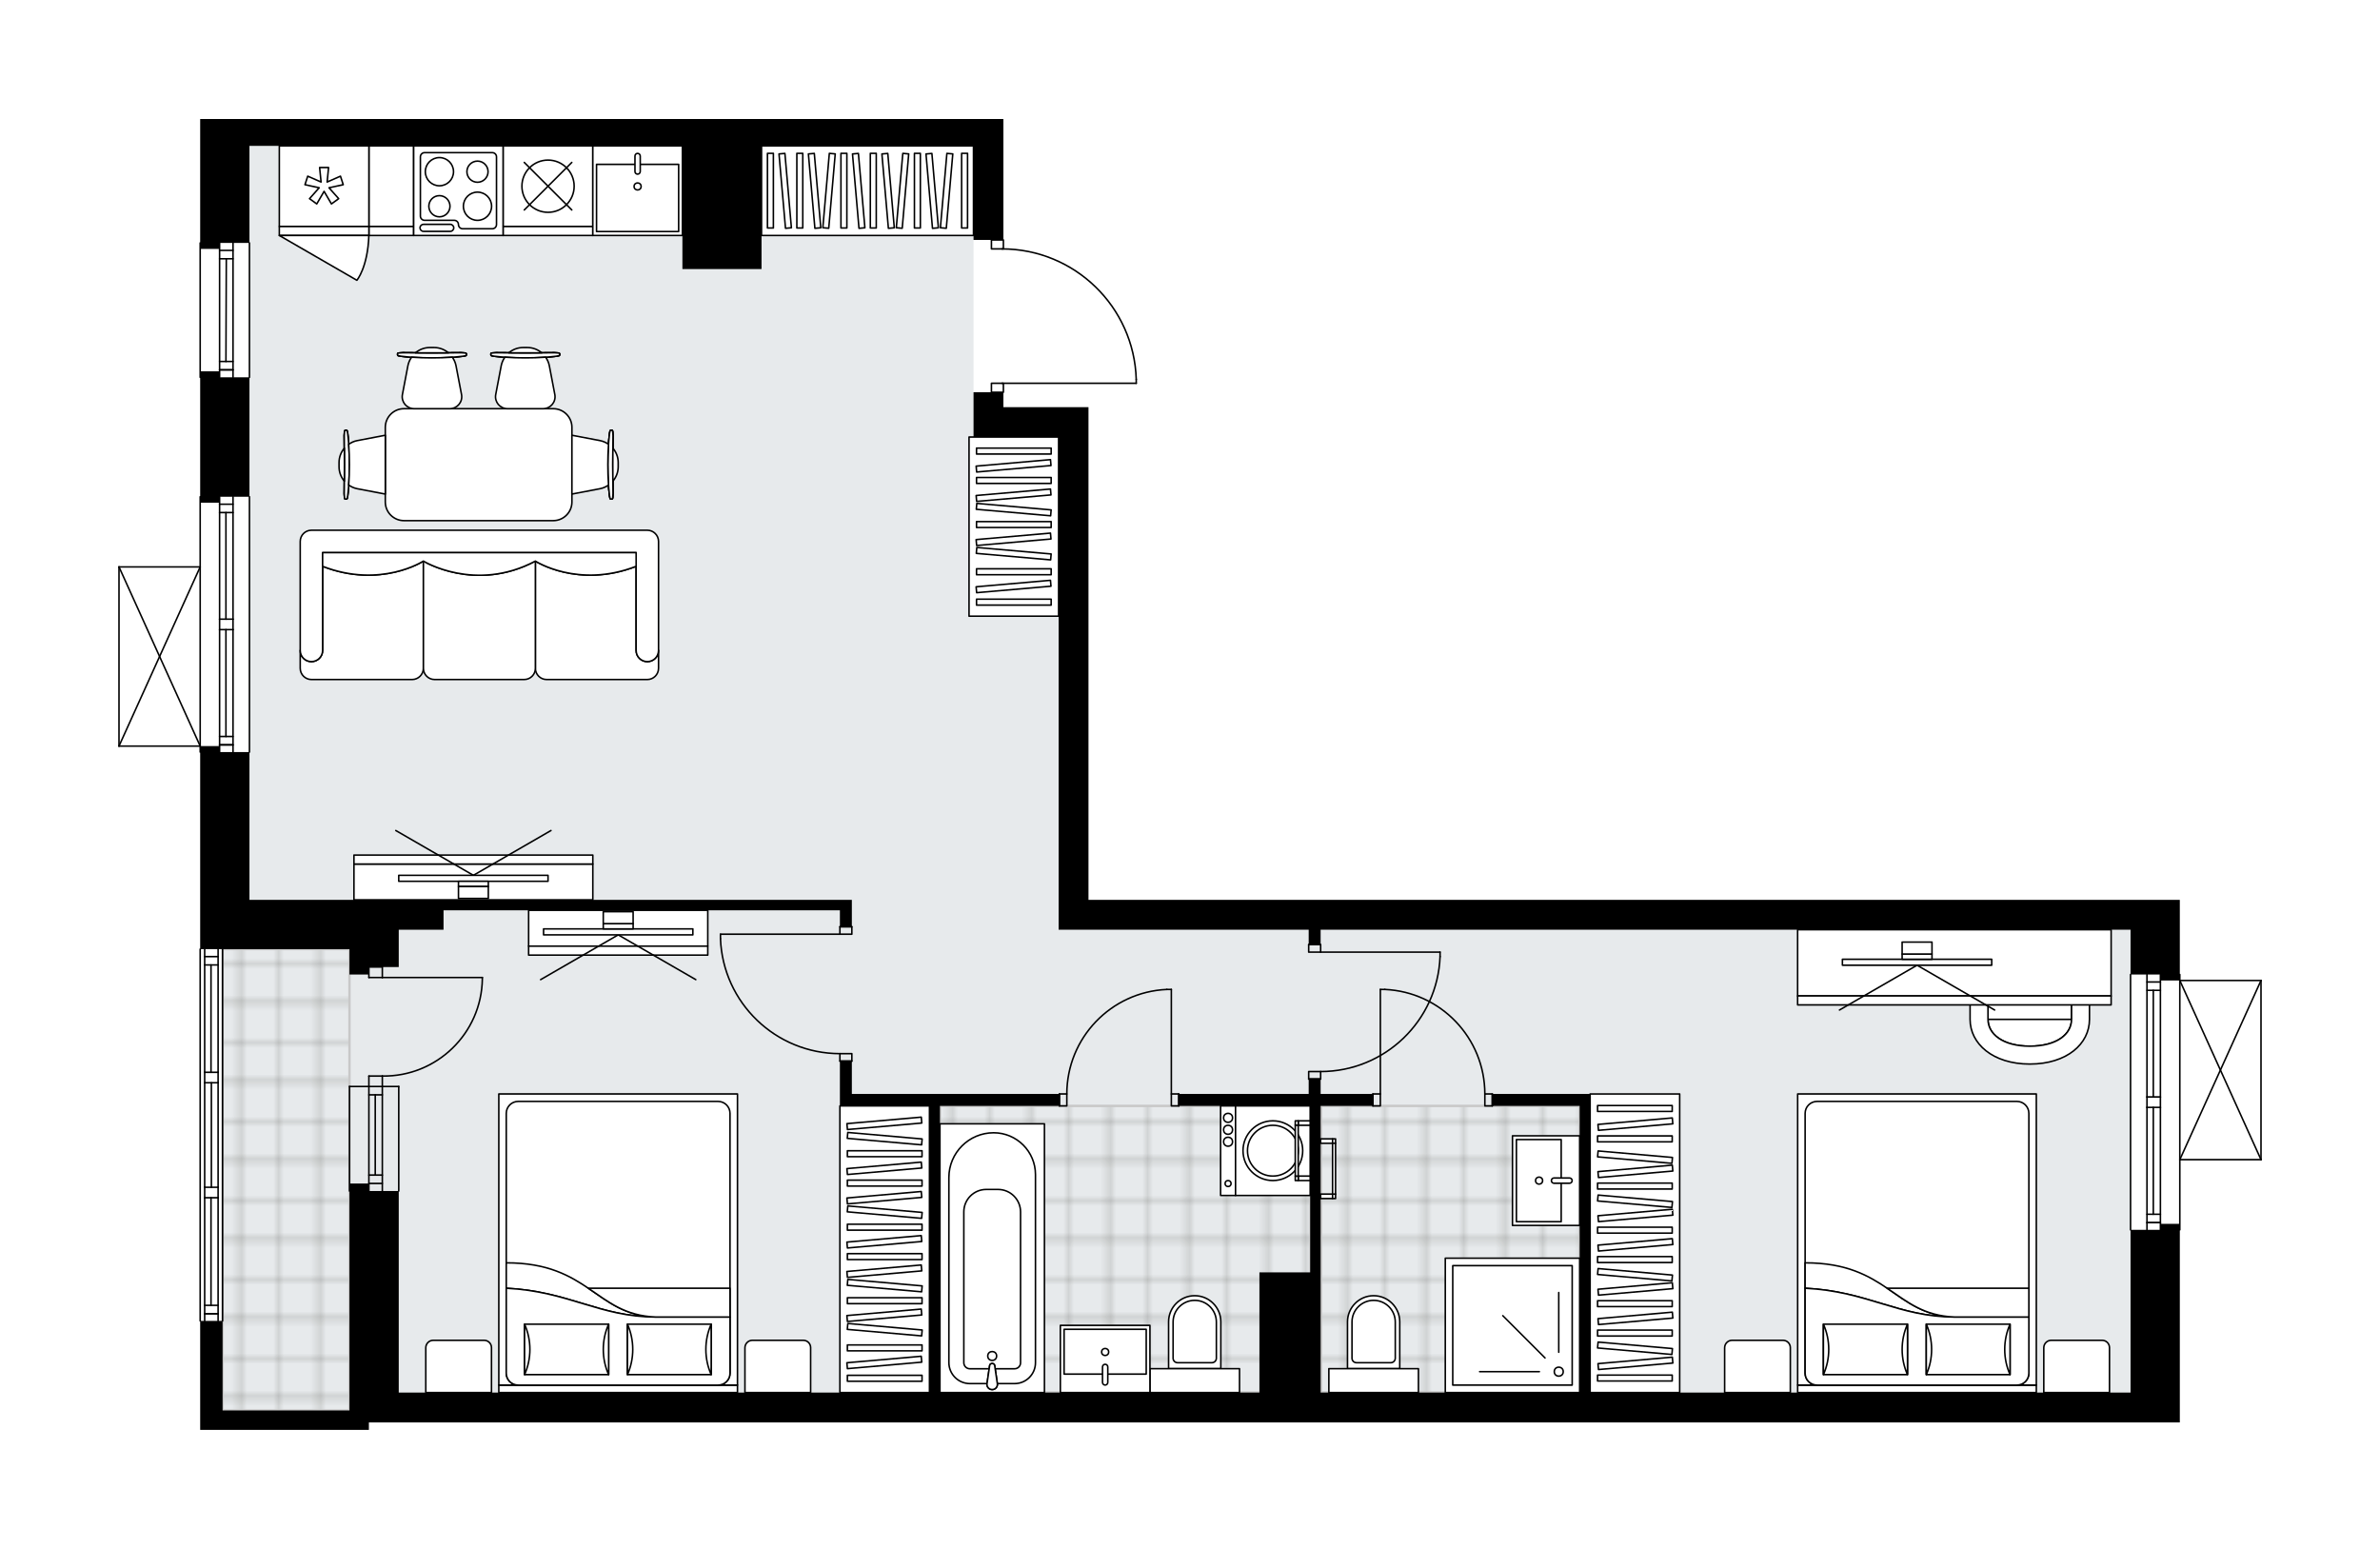 <svg xmlns="http://www.w3.org/2000/svg" xmlns:xlink="http://www.w3.org/1999/xlink" height="1301.51px" id="Layer_1" style="enable-background:new 0 0 2000 1301.51;" version="1.1" viewBox="0 0 2000 1301.51" width="2000px" x="0px" y="0px" xml:space="preserve">
<style type="text/css">
	.st0{fill:none;}
	.st1{opacity:0.25;fill:none;stroke:#12100B;stroke-width:0.4;stroke-miterlimit:10;}
	.st2{fill:#FFFFFF;}
	.st3{fill:#E7EAEC;}
	.st4{fill:url(#SVGID_1_);stroke:#C8C8C8;stroke-width:2;stroke-linecap:round;stroke-linejoin:round;stroke-miterlimit:10;}
	
		.st5{fill:url(#SVGID_00000140719511743088337730000002138878075629399712_);stroke:#C8C8C8;stroke-width:2;stroke-linecap:round;stroke-linejoin:round;stroke-miterlimit:10;}
	
		.st6{fill:url(#SVGID_00000035495546329155813130000008157040586767024792_);stroke:#C8C8C8;stroke-width:2;stroke-linecap:round;stroke-linejoin:round;stroke-miterlimit:10;}
	.st7{fill:none;stroke:#000000;stroke-width:1.3;stroke-linecap:round;stroke-linejoin:round;stroke-miterlimit:10;}
	.st8{fill:#FFFFFF;stroke:#000000;stroke-width:1.3;stroke-linecap:round;stroke-linejoin:round;stroke-miterlimit:10;}
	.st9{fill:none;stroke:#000000;stroke-width:1.3;stroke-linecap:round;stroke-linejoin:round;}
	.st10{fill:none;stroke:#000000;stroke-width:1.3;stroke-linecap:round;stroke-linejoin:round;stroke-dasharray:9.962,9.962;}
	.st11{fill:none;stroke:#000000;stroke-width:1.3;stroke-linecap:round;stroke-linejoin:round;stroke-dasharray:10.271,10.271;}
	.st12{fill:none;stroke:#000000;stroke-width:1.3;stroke-linecap:round;stroke-linejoin:round;stroke-dasharray:9.975,9.975;}
	.st13{fill:none;stroke:#000000;stroke-width:1.3;stroke-linecap:round;stroke-linejoin:round;stroke-dasharray:10.088,10.088;}
	.st14{fill:none;stroke:#000000;stroke-width:1.3;stroke-linecap:round;stroke-linejoin:round;stroke-dasharray:9.707,9.707;}
	.st15{font-family:'Arial-BoldMT','Arial'; font-weight:bold;}
	.st16{font-size:66.387px;}
	.st17{font-size:55.323px;}
	.st18{font-family: 'ArialMT','Arial';}
	.st19{font-size:40px;}
</style>
<pattern height="14.57" id="New_Pattern_Swatch_3" patternUnits="userSpaceOnUse" style="overflow:visible;" viewBox="7.49 -22.06 14.57 14.57" width="14.57" x="-2750.49" y="-3440.78">
	<g>
		<rect class="st0" height="14.57" width="14.57" x="7.49" y="-22.06" />
		<g>
			<rect class="st1" height="7.29" width="7.29" x="14.77" y="-7.49" />
		</g>
		<g>
			<rect class="st1" height="7.29" width="7.29" x="0.2" y="-7.49" />
		</g>
		<g>
			<rect class="st1" height="7.29" width="7.29" x="22.06" y="-14.77" />
		</g>
		<g>
			<rect class="st1" height="7.29" width="7.29" x="7.49" y="-14.77" />
			<rect class="st1" height="7.29" width="7.29" x="14.77" y="-22.06" />
		</g>
		<g>
			<rect class="st1" height="7.29" width="7.29" x="0.2" y="-22.06" />
		</g>
		<g>
			<rect class="st1" height="7.29" width="7.29" x="22.06" y="-29.35" />
		</g>
		<g>
			<rect class="st1" height="7.29" width="7.29" x="7.49" y="-29.35" />
		</g>
	</g>
</pattern>
<path class="st2" d="M1900.65,823.88v150.55  c0,0.04-0.01,0.07-0.02,0.1c-0.01,0.05-0.01,0.1-0.03,0.14c-0.02,0.04-0.04,0.07-0.07,0.11c-0.02,0.03-0.04,0.07-0.07,0.1  c-0.04,0.04-0.09,0.07-0.14,0.1c-0.02,0.01-0.04,0.03-0.06,0.04c0,0,0,0-0.01,0c-0.08,0.04-0.17,0.06-0.26,0.06h-67.57v58.31  c0,0.36-0.29,0.65-0.65,0.65v161.19h-16.31h-25.09H309.99v6.27h-16.31h-84.06h-22.58h-18.82v-90.93h0c-0.36,0-0.65-0.29-0.65-0.65  V797.54c0-0.36,0.29-0.65,0.65-0.65h0v-164.3h0c-0.36,0-0.65-0.29-0.65-0.65v-4.37H100c-0.09,0-0.18-0.02-0.26-0.06c0,0,0,0-0.01,0  c-0.02-0.01-0.04-0.03-0.06-0.04c-0.05-0.03-0.1-0.06-0.14-0.1c-0.03-0.03-0.04-0.06-0.07-0.1c-0.02-0.04-0.05-0.07-0.07-0.11  c-0.02-0.04-0.02-0.09-0.03-0.14c-0.01-0.03-0.02-0.06-0.02-0.1V476.37c0-0.04,0.01-0.07,0.02-0.1c0.01-0.05,0.01-0.1,0.03-0.14  c0.02-0.04,0.04-0.07,0.07-0.11c0.02-0.03,0.04-0.07,0.07-0.1c0.04-0.04,0.09-0.07,0.14-0.1c0.02-0.01,0.04-0.03,0.06-0.04  c0,0,0,0,0.01,0c0.04-0.02,0.08-0.02,0.11-0.03c0.05-0.01,0.09-0.03,0.14-0.03c0,0,0,0,0,0h67.57v-58.31c0-0.36,0.29-0.65,0.65-0.65  h0v-99.06h0c-0.36,0-0.65-0.29-0.65-0.65V204.13c0-0.36,0.29-0.65,0.65-0.65h0V100h16.31h25.09h471.69h161.86v22.58v78.39  c0.36,0,0.65,0.29,0.65,0.65v6.9c29,0.48,56.36,11.82,77.22,32.08c21.32,20.7,33.54,48.45,34.42,78.15c0,0,0,0.01,0,0.01  c0,0,0,0.01,0,0.01v3.29c0,0.36-0.29,0.65-0.65,0.65H843.83v6.88c0,0.36-0.29,0.65-0.65,0.65v11.89h71.51v25.09v388.92h301.1h449.13  h125.46h41.4v62.08c0.36,0,0.65,0.29,0.65,0.65v4.37H1900c0,0,0.01,0,0.01,0c0.04,0,0.07,0.01,0.11,0.02  c0.05,0.01,0.1,0.01,0.15,0.03c0,0,0,0,0.01,0c0.02,0.01,0.04,0.03,0.06,0.04c0.05,0.03,0.1,0.06,0.14,0.1  c0.03,0.03,0.04,0.06,0.07,0.1c0.02,0.04,0.05,0.07,0.07,0.11c0.02,0.04,0.02,0.09,0.03,0.14  C1900.64,823.82,1900.65,823.85,1900.65,823.88z" id="background" />
<g id="floor">
	<polygon class="st3" points="1790.38,781.23 889.6,781.23 889.6,367.22 818.09,367.22 818.09,122.58 209.62,122.58 209.62,797.54    187.04,797.54 187.04,1185.2 293.68,1185.2 293.68,1170.14 1790.38,1170.14  " />
	<pattern id="SVGID_1_" patternTransform="matrix(0 4.426 -4.426 0 -20073.604 19655.584)" xlink:href="#New_Pattern_Swatch_3">
	</pattern>
	<rect class="st4" height="387.66" width="106.64" x="187.04" y="797.54" />
	
		<pattern id="SVGID_00000058583084998756657540000017942510297147377329_" patternTransform="matrix(0 4.426 -4.426 0 -20073.604 19655.584)" xlink:href="#New_Pattern_Swatch_3">
	</pattern>
	
		<polygon points="   1053.32,1170.14 1101.35,1170.14 1101.35,929.27 789.86,929.27 789.86,1170.14 1053.32,1170.14  " style="fill:url(#SVGID_00000058583084998756657540000017942510297147377329_);stroke:#C8C8C8;stroke-width:2;stroke-linecap:round;stroke-linejoin:round;stroke-miterlimit:10;" />
	
		<pattern id="SVGID_00000092433396520311238490000005404436403275647145_" patternTransform="matrix(0 4.426 -4.426 0 -20073.604 19655.584)" xlink:href="#New_Pattern_Swatch_3">
	</pattern>
	
		<rect height="240.78" style="fill:url(#SVGID_00000092433396520311238490000005404436403275647145_);stroke:#C8C8C8;stroke-width:2;stroke-linecap:round;stroke-linejoin:round;stroke-miterlimit:10;" width="217.31" x="1110.13" y="929.27" />
	<g id="LINE_00000167394877104365576970000005219733921819465145_">
		<line class="st7" x1="321.28" x2="321.28" y1="912.96" y2="1000.78" />
	</g>
	<g id="LINE_00000112633135345358071960000008536607096662801339_">
		<line class="st7" x1="309.99" x2="309.99" y1="912.96" y2="1000.78" />
	</g>
	<g id="LINE_00000016783171845256837930000016728390057690263985_">
		<line class="st7" x1="315.33" x2="315.33" y1="919.98" y2="987.39" />
	</g>
	<g id="LINE_00000152971178638536602810000005090970102353762731_">
		<line class="st7" x1="321.28" x2="309.99" y1="994.42" y2="994.42" />
	</g>
	<g id="LINE_00000142877197355983177770000006455691590024071843_">
		<line class="st7" x1="321.28" x2="309.99" y1="919.98" y2="919.98" />
	</g>
	<g id="LINE_00000024695674321490964200000004577730330062872975_">
		<line class="st7" x1="335.08" x2="335.08" y1="912.96" y2="1000.78" />
	</g>
	<g id="LINE_00000041274482328824320260000011476611269558409662_">
		<line class="st7" x1="293.68" x2="293.68" y1="1000.78" y2="912.96" />
	</g>
	<g id="LINE_00000153692016965962401720000001425574501142158523_">
		<line class="st7" x1="321.29" x2="310" y1="987.39" y2="987.39" />
	</g>
	<g id="LINE_00000069399287121138336260000013995651824753065871_">
		<line class="st7" x1="335.08" x2="293.68" y1="912.96" y2="912.96" />
	</g>
	<g id="LINE_00000150085830346094449640000003461204398945945241_">
		<line class="st7" x1="1790.38" x2="1790.38" y1="1033.4" y2="818.87" />
	</g>
	<g id="LINE_00000060029266643350546640000014499377176351271055_">
		<line class="st7" x1="1815.47" x2="1815.47" y1="818.87" y2="921.74" />
	</g>
	<g id="LINE_00000002380210182781779430000004081461471448465808_">
		<line class="st7" x1="1815.47" x2="1815.47" y1="930.52" y2="1033.4" />
	</g>
	<g id="LINE_00000127741842390304685940000006977416522155772289_">
		<line class="st7" x1="1804.18" x2="1815.47" y1="1027.35" y2="1027.35" />
	</g>
	<g id="LINE_00000165212607169448677770000016975384507966972574_">
		<line class="st7" x1="1804.18" x2="1815.47" y1="825.14" y2="825.14" />
	</g>
	<g id="LINE_00000049901930652982918500000012607014857015630469_">
		<line class="st7" x1="1804.18" x2="1804.18" y1="818.87" y2="921.74" />
	</g>
	<g id="LINE_00000045596166449972732470000010484391543197588634_">
		<line class="st7" x1="1804.18" x2="1804.18" y1="930.52" y2="1033.4" />
	</g>
	<g id="LINE_00000054976678674183762880000014516576692760272261_">
		<line class="st7" x1="1809.51" x2="1809.51" y1="930.52" y2="1020.32" />
	</g>
	<g id="LINE_00000119809690557431266610000013019568032600733846_">
		<line class="st7" x1="1809.51" x2="1809.51" y1="832.16" y2="921.74" />
	</g>
	<g id="LINE_00000170266321489832482840000017416839325190947749_">
		<line class="st7" x1="1815.47" x2="1804.18" y1="832.16" y2="832.16" />
	</g>
	<g id="LINE_00000011007381260807512990000008422449925879042732_">
		<line class="st7" x1="1804.18" x2="1815.47" y1="1027.35" y2="1027.35" />
	</g>
	<g id="LINE_00000031183929791904291020000000580012964003591585_">
		<line class="st7" x1="1815.47" x2="1804.18" y1="1020.32" y2="1020.32" />
	</g>
	<g id="LINE_00000036218145696180145420000012029868221277297087_">
		<line class="st7" x1="1804.18" x2="1815.47" y1="921.74" y2="921.74" />
	</g>
	<g id="LINE_00000105396229981874590930000000649571551400551831_">
		<line class="st7" x1="1815.47" x2="1815.47" y1="921.74" y2="930.52" />
	</g>
	<g id="LINE_00000165957135508420617000000011370541281325741243_">
		<line class="st7" x1="1815.47" x2="1804.18" y1="930.52" y2="930.52" />
	</g>
	<g id="LINE_00000150814318088473737050000006475674403475133344_">
		<line class="st7" x1="1804.18" x2="1804.18" y1="930.52" y2="921.74" />
	</g>
	<g id="LINE_00000160155028785293893750000012499361988566399879_">
		<line class="st7" x1="1831.78" x2="1831.78" y1="818.87" y2="1033.4" />
	</g>
	<g id="LINE_00000070814669297303641550000016138073735289498765_">
		<line class="st7" x1="168.22" x2="168.22" y1="631.94" y2="417.41" />
	</g>
	<g id="LINE_00000002359534319300689420000010996457955894065028_">
		<line class="st7" x1="195.82" x2="195.82" y1="417.41" y2="520.28" />
	</g>
	<g id="LINE_00000158001928266077131570000007630299760403852420_">
		<line class="st7" x1="195.82" x2="195.82" y1="529.06" y2="631.94" />
	</g>
	<g id="LINE_00000183945752752810368980000009035304644036628354_">
		<line class="st7" x1="184.53" x2="195.82" y1="625.89" y2="625.89" />
	</g>
	<g id="LINE_00000177442552872194679570000005503208217035828361_">
		<line class="st7" x1="184.53" x2="195.82" y1="423.68" y2="423.68" />
	</g>
	<g id="LINE_00000036929608900483928730000010322973860991154578_">
		<line class="st7" x1="184.53" x2="184.53" y1="417.41" y2="520.28" />
	</g>
	<g id="LINE_00000072266851210045945080000015633352108981765307_">
		<line class="st7" x1="184.53" x2="184.53" y1="529.06" y2="631.94" />
	</g>
	<g id="LINE_00000018945584105832761730000012026217612409140657_">
		<line class="st7" x1="189.86" x2="189.86" y1="529.06" y2="618.86" />
	</g>
	<g id="LINE_00000142863419330541067640000012831414185310070408_">
		<line class="st7" x1="189.86" x2="189.86" y1="430.7" y2="520.28" />
	</g>
	<g id="LINE_00000127043296208522975770000001733434314954367398_">
		<line class="st7" x1="195.82" x2="184.53" y1="430.7" y2="430.7" />
	</g>
	<g id="LINE_00000054973853526263482310000005640768140482307756_">
		<line class="st7" x1="184.53" x2="195.82" y1="625.89" y2="625.89" />
	</g>
	<g id="LINE_00000047055212742077333100000016670497826688432025_">
		<line class="st7" x1="195.82" x2="184.53" y1="618.86" y2="618.86" />
	</g>
	<g id="LINE_00000008110786755983240510000007205046683228229554_">
		<line class="st7" x1="184.53" x2="195.82" y1="520.28" y2="520.28" />
	</g>
	<g id="LINE_00000017507742134495457410000000638053013869754292_">
		<line class="st7" x1="195.82" x2="195.82" y1="520.28" y2="529.06" />
	</g>
	<g id="LINE_00000034084465253374875090000006065764730567144832_">
		<line class="st7" x1="195.82" x2="184.53" y1="529.06" y2="529.06" />
	</g>
	<g id="LINE_00000054235946489311303960000002170924308329450940_">
		<line class="st7" x1="184.53" x2="184.53" y1="529.06" y2="520.28" />
	</g>
	<g id="LINE_00000088094124955462936870000003947216875552716932_">
		<line class="st7" x1="209.62" x2="209.62" y1="417.41" y2="631.94" />
	</g>
	<g id="LINE_00000164480870907202027640000013405735940497396385_">
		<line class="st7" x1="168.22" x2="168.22" y1="317.04" y2="204.13" />
	</g>
	<g id="LINE_00000017484191515434053020000006737068324641626790_">
		<line class="st7" x1="195.82" x2="195.82" y1="204.13" y2="317.04" />
	</g>
	<g id="LINE_00000085973672003804502270000001896029415280185993_">
		<line class="st7" x1="184.53" x2="195.82" y1="310.77" y2="310.77" />
	</g>
	<g id="LINE_00000104681617578835892120000003341382200762514873_">
		<line class="st7" x1="184.53" x2="195.82" y1="210.4" y2="210.4" />
	</g>
	<g id="LINE_00000116231161797712825960000002139735021934080959_">
		<line class="st7" x1="184.53" x2="184.53" y1="204.13" y2="317.04" />
	</g>
	<g id="LINE_00000174562151442501328080000009614153530083818653_">
		<line class="st7" x1="190.18" x2="189.86" y1="217.43" y2="303.74" />
	</g>
	<g id="LINE_00000036955517668274682070000005132665919031769761_">
		<line class="st7" x1="195.82" x2="184.53" y1="217.43" y2="217.43" />
	</g>
	<g id="LINE_00000167392940504265733410000013825884030249561511_">
		<line class="st7" x1="184.53" x2="195.82" y1="310.77" y2="310.77" />
	</g>
	<g id="LINE_00000074429951805950599550000002989396186794889370_">
		<line class="st7" x1="195.82" x2="184.53" y1="303.74" y2="303.74" />
	</g>
	<g id="LINE_00000148655267587998145910000018145382267775411882_">
		<line class="st7" x1="209.62" x2="209.62" y1="204.13" y2="317.04" />
	</g>
	<g id="LINE_00000086672095998925857510000009636171392560479645_">
		<line class="st7" x1="168.22" x2="168.22" y1="1109.93" y2="797.54" />
	</g>
	<g id="LINE_00000127045250609998380920000013703368211152875917_">
		<line class="st7" x1="171.99" x2="183.28" y1="1103.88" y2="1103.88" />
	</g>
	<g id="LINE_00000060001372146214629760000003514121659040864640_">
		<line class="st7" x1="171.99" x2="183.28" y1="803.81" y2="803.81" />
	</g>
	<g id="LINE_00000160190931393581564750000004053287169528622469_">
		<line class="st7" x1="177.32" x2="177.32" y1="1006.42" y2="1096.85" />
	</g>
	<g id="LINE_00000181053388894605961690000008449083683984286349_">
		<line class="st7" x1="177.32" x2="177.32" y1="810.84" y2="901.04" />
	</g>
	<g id="LINE_00000163050118750738848920000014702679524926950020_">
		<line class="st7" x1="183.28" x2="171.99" y1="810.84" y2="810.84" />
	</g>
	<g id="LINE_00000086685115826897451330000015523701057348099262_">
		<line class="st7" x1="171.99" x2="183.28" y1="1103.88" y2="1103.88" />
	</g>
	<g id="LINE_00000103233744734183057390000010676899818555091856_">
		<line class="st7" x1="183.28" x2="171.99" y1="1096.85" y2="1096.85" />
	</g>
	<g id="LINE_00000016758169155873046390000014180843046690806461_">
		<line class="st7" x1="171.99" x2="183.28" y1="997.64" y2="997.64" />
	</g>
	<g id="LINE_00000049930967792493528900000006731841668752244133_">
		<line class="st7" x1="183.28" x2="183.28" y1="997.64" y2="1006.42" />
	</g>
	<g id="LINE_00000151504990921579630530000008807169713763485881_">
		<line class="st7" x1="183.28" x2="171.99" y1="1006.42" y2="1006.42" />
	</g>
	<g id="LINE_00000166647508107626268520000016715007615432402589_">
		<line class="st7" x1="171.99" x2="171.99" y1="1006.42" y2="997.64" />
	</g>
	<g id="LINE_00000080193716460585359370000009583864199922717057_">
		<line class="st7" x1="187.04" x2="187.04" y1="797.54" y2="1109.93" />
	</g>
	<g id="LINE_00000152232554087003703080000009522373038469344915_">
		<line class="st7" x1="171.99" x2="183.28" y1="901.04" y2="901.04" />
	</g>
	<g id="LINE_00000160165886311707127870000007339922921670863250_">
		<line class="st7" x1="183.28" x2="183.28" y1="901.04" y2="909.82" />
	</g>
	<g id="LINE_00000132810546805496689540000014157816537893879450_">
		<line class="st7" x1="183.28" x2="171.99" y1="909.82" y2="909.82" />
	</g>
	<g id="LINE_00000134958730813650029120000007996685186015504777_">
		<line class="st7" x1="171.99" x2="171.99" y1="909.82" y2="901.04" />
	</g>
	<g id="LINE_00000116953699779168407490000011992796945485370030_">
		<line class="st7" x1="177.63" x2="177.63" y1="909.82" y2="997.64" />
	</g>
	<g id="LWPOLYLINE_00000093872498151986096880000018367682489001946498_">
		<line class="st7" x1="171.99" x2="171.99" y1="901.04" y2="797.54" />
	</g>
	<g id="LWPOLYLINE_00000097475713882823717320000014942702289750824377_">
		<line class="st7" x1="171.99" x2="171.99" y1="909.82" y2="997.64" />
	</g>
	<g id="LWPOLYLINE_00000176028682238676554450000017210556407984260259_">
		<line class="st7" x1="171.99" x2="171.99" y1="1006.42" y2="1109.93" />
	</g>
	<g id="LWPOLYLINE_00000005256223852103057700000015925837725923251378_">
		<line class="st7" x1="183.28" x2="183.28" y1="901.04" y2="797.54" />
	</g>
	<g id="LWPOLYLINE_00000183928028300474000140000004864215554678828464_">
		<line class="st7" x1="183.28" x2="183.28" y1="909.82" y2="997.64" />
	</g>
	<g id="LWPOLYLINE_00000006695320401041493560000000964389454773697721_">
		<line class="st7" x1="183.28" x2="183.28" y1="1006.42" y2="1109.93" />
	</g>
	<g id="LWPOLYLINE_00000159468268660639370950000008642084192474238087_">
		<rect class="st7" height="7.53" width="10.04" x="833.14" y="201.62" />
	</g>
	<g id="LWPOLYLINE_00000134241241890990488590000011650318012390886792_">
		<rect class="st7" height="7.53" width="10.04" x="833.14" y="322.06" />
	</g>
	<g id="LWPOLYLINE_00000180345341600172832530000013837652964118170243_">
		<path class="st7" d="M954.82,318.77c-1.81-61.06-51.83-109.62-112.91-109.62" />
	</g>
	<g id="LINE_00000029015448489000551900000001705486879126575495_">
		<line class="st7" x1="841.91" x2="954.82" y1="322.06" y2="322.06" />
	</g>
	<g id="LINE_00000146485195789616528590000011406207248740727961_">
		<line class="st7" x1="954.82" x2="954.82" y1="322.06" y2="318.77" />
	</g>
	<g id="LWPOLYLINE_00000174577972378846356180000001533003463057732259_">
		<rect class="st7" height="6.27" width="10.04" x="705.8" y="778.72" />
	</g>
	<g id="LWPOLYLINE_00000030467276455129651670000003651274503608620442_">
		<rect class="st7" height="6.27" width="10.04" x="705.8" y="885.36" />
	</g>
	<g id="LINE_00000162335946167611067250000015049157858349732753_">
		<line class="st7" x1="705.8" x2="715.84" y1="778.72" y2="778.72" />
	</g>
	<g id="LINE_00000093872766200102830730000018312009303323356806_">
		<line class="st7" x1="705.8" x2="715.84" y1="891.63" y2="891.63" />
	</g>
	<g id="LINE_00000059290803138118813710000012615941519540315274_">
		<line class="st7" x1="705.8" x2="605.44" y1="784.99" y2="784.99" />
	</g>
	<g id="LINE_00000032632373380961528090000009622085077916056758_">
		<line class="st7" x1="605.44" x2="605.44" y1="788.76" y2="784.99" />
	</g>
	<g id="ARC_00000182510565241129650150000016773127008665019825_">
		<path class="st7" d="M705.8,885.36c-53.97-0.03-98.28-42.68-100.37-96.6" />
	</g>
	<g id="LWPOLYLINE_00000120531253490301470130000010316582001686254494_">
		<rect class="st7" height="6.27" width="10.04" x="1099.74" y="793.77" />
	</g>
	<g id="LWPOLYLINE_00000026126337982742797480000006033423069218947007_">
		<rect class="st7" height="6.27" width="10.04" x="1099.74" y="900.41" />
	</g>
	<g id="LINE_00000054240691130690637270000001060472627655809165_">
		<line class="st7" x1="1109.77" x2="1099.74" y1="793.77" y2="793.77" />
	</g>
	<g id="LINE_00000132793787549479700660000017428720863190798491_">
		<line class="st7" x1="1109.77" x2="1099.74" y1="906.69" y2="906.69" />
	</g>
	<g id="LINE_00000031905763271370875990000016087711445517336242_">
		<line class="st7" x1="1109.77" x2="1210.14" y1="800.05" y2="800.05" />
	</g>
	<g id="LINE_00000040555209793573364940000015197531784500913557_">
		<line class="st7" x1="1210.14" x2="1210.14" y1="803.81" y2="800.05" />
	</g>
	<g id="ARC_00000123442705870699753530000009297579517910445748_">
		<path class="st7" d="M1210.14,803.81c-2.09,53.93-46.4,96.57-100.37,96.6" />
	</g>
	<g id="LWPOLYLINE_00000100379325098398244990000007938316948362432913_">
		<rect class="st7" height="10.04" width="6.27" x="984.32" y="919.23" />
	</g>
	<g id="LWPOLYLINE_00000103963784590438627580000018346619349553576124_">
		<rect class="st7" height="10.04" width="6.27" x="890.23" y="919.23" />
	</g>
	<g id="LINE_00000023250165440705991220000006449109238034854586_">
		<line class="st7" x1="990.59" x2="990.59" y1="919.23" y2="929.27" />
	</g>
	<g id="LINE_00000159463679278684717940000005355506490242910398_">
		<line class="st7" x1="890.23" x2="890.23" y1="919.23" y2="929.27" />
	</g>
	<g id="LINE_00000178189238389665045380000008159775193776332726_">
		<line class="st7" x1="984.32" x2="984.32" y1="919.23" y2="831.41" />
	</g>
	<g id="ARC_00000086666665705721722640000003106753001095899559_">
		<path class="st7" d="M896.5,919.23c0.03-47.04,37.06-85.73,84.06-87.82" />
	</g>
	<g id="LINE_00000134235701843328172840000005333894022329495487_">
		<line class="st7" x1="984.32" x2="980.55" y1="831.41" y2="831.41" />
	</g>
	<g id="LWPOLYLINE_00000034789489241682383900000012333494310283270303_">
		<rect class="st7" height="10.04" width="6.27" x="1153.68" y="919.23" />
	</g>
	<g id="LWPOLYLINE_00000000943723876350682030000014375994768871205054_">
		<rect class="st7" height="10.04" width="6.27" x="1247.78" y="919.23" />
	</g>
	<g id="LINE_00000040561144514299023820000008331800764887347863_">
		<line class="st7" x1="1153.68" x2="1153.68" y1="919.23" y2="929.27" />
	</g>
	<g id="LINE_00000083804961591937393060000008331910590138871953_">
		<line class="st7" x1="1254.05" x2="1254.05" y1="919.23" y2="929.27" />
	</g>
	<g id="LINE_00000078046882875549130540000010747399221303737244_">
		<line class="st7" x1="1159.96" x2="1159.96" y1="919.23" y2="831.41" />
	</g>
	<g id="ARC_00000166656893874144667310000002188189848928253598_">
		<path class="st7" d="M1163.72,831.41c46.99,2.09,84.02,40.78,84.06,87.82" />
	</g>
	<g id="LINE_00000106136581291412927130000006601869407567108518_">
		<line class="st7" x1="1159.96" x2="1163.72" y1="831.41" y2="831.41" />
	</g>
	<g id="ARC_00000152247169446344850220000004598302587741266328_">
		<path class="st7" d="M321.28,904.18c45.73,0.68,83.36-35.84,84.05-81.57c0.01-0.41,0.01-0.82,0.01-1.23" />
	</g>
	<g id="LINE_00000010284960635931699410000016541441139598867129_">
		<line class="st7" x1="321.28" x2="405.34" y1="821.38" y2="821.38" />
	</g>
	<g id="LINE_00000169517698193973438250000015844962857581239993_">
		<line class="st7" x1="321.28" x2="321.28" y1="912.96" y2="904.18" />
	</g>
	<g id="LINE_00000062880465025257509240000013627797345176158896_">
		<line class="st7" x1="321.28" x2="309.99" y1="904.18" y2="904.18" />
	</g>
	<g id="LINE_00000147910655406754216510000008360081705133157799_">
		<line class="st7" x1="309.99" x2="309.99" y1="904.18" y2="912.96" />
	</g>
	<g id="LINE_00000001640874680266279160000016693628009901718718_">
		<line class="st7" x1="309.99" x2="309.99" y1="812.59" y2="821.38" />
	</g>
	<g id="LINE_00000007411082418483047310000003173112490749867938_">
		<line class="st7" x1="309.99" x2="321.28" y1="821.38" y2="821.38" />
	</g>
	<g id="LINE_00000000922374918615886190000007517599130774286773_">
		<line class="st7" x1="321.28" x2="321.28" y1="821.38" y2="812.59" />
	</g>
	<g id="LINE_00000163042392219061044250000001875387735200422275_">
		<line class="st7" x1="309.99" x2="321.28" y1="812.59" y2="812.59" />
	</g>
	<g id="LINE_00000105419245822839808710000000884690815660893093_">
		<line class="st7" x1="1900" x2="1900" y1="823.88" y2="974.43" />
	</g>
	<g id="LINE_00000169536479839566373800000004401332293570273666_">
		<line class="st7" x1="1900" x2="1831.78" y1="974.43" y2="974.43" />
	</g>
	<g id="LINE_00000114068868612051506600000013379620171600701855_">
		<line class="st7" x1="1831.78" x2="1900" y1="823.88" y2="823.88" />
	</g>
	<g id="LWPOLYLINE_00000049905585866549656170000006890068840258600842_">
		<line class="st7" x1="1831.78" x2="1900" y1="974.43" y2="823.88" />
	</g>
	<g id="LWPOLYLINE_00000111189967484374160570000011113360695334689701_">
		<line class="st7" x1="1831.78" x2="1900" y1="823.88" y2="974.43" />
	</g>
	<g id="LINE_00000103261824426851636950000009719747869859987861_">
		<line class="st7" x1="100" x2="100" y1="626.92" y2="476.37" />
	</g>
	<g id="LINE_00000129205544767700309640000010166346698501240210_">
		<line class="st7" x1="100" x2="168.22" y1="476.37" y2="476.37" />
	</g>
	<g id="LINE_00000033345635077269342120000003122881758541587630_">
		<line class="st7" x1="168.22" x2="100" y1="626.92" y2="626.92" />
	</g>
	<g id="LWPOLYLINE_00000074400030775776146420000016995067203549665955_">
		<line class="st7" x1="168.22" x2="100" y1="476.37" y2="626.92" />
	</g>
	<g id="LWPOLYLINE_00000014618995428069963730000018094022632385037469_">
		<line class="st7" x1="168.22" x2="100" y1="626.92" y2="476.37" />
	</g>
	<polygon points="1815.47,1033.4 1790.38,1033.4 1790.38,1170.14 1336.22,1170.14 1336.22,929.27 1336.22,919.23 1254.05,919.23    1254.05,929.27 1327.44,929.27 1327.44,1170.14 1109.77,1170.14 1109.77,1069.15 1109.77,929.27 1153.68,929.27 1153.68,919.23    1109.77,919.23 1109.77,906.69 1099.74,906.69 1099.74,919.23 990.59,919.23 990.59,929.27 1100.99,929.27 1100.99,1069.15    1058.34,1069.15 1058.34,1170.14 789.86,1170.14 789.86,929.27 890.23,929.27 890.23,919.23 715.84,919.23 715.84,891.63    705.8,891.63 705.8,919.23 705.8,929.27 781.08,929.27 781.08,1170.14 335.08,1170.14 335.08,1000.78 309.99,1000.78 309.99,994.5    293.68,994.5 293.68,1000.78 293.68,1170.14 293.68,1185.2 209.62,1185.2 187.04,1185.2 187.04,1109.93 168.22,1109.93    168.22,1201.51 187.04,1201.51 209.62,1201.51 293.68,1201.51 309.99,1201.51 309.99,1195.24 1790.38,1195.24 1815.47,1195.24    1831.78,1195.24 1831.78,1028.38 1815.47,1028.38  " />
	<polygon points="1664.92,756.14 1215.78,756.14 914.69,756.14 914.69,367.22 914.69,342.13 843.18,342.13 843.18,329.59    818.09,329.59 818.09,342.13 818.09,367.22 889.6,367.22 889.6,781.23 914.69,781.23 1099.74,781.23 1099.74,793.77    1109.77,793.77 1109.77,781.23 1215.78,781.23 1664.92,781.23 1790.38,781.23 1790.38,818.87 1815.47,818.87 1815.47,823.88    1831.78,823.88 1831.78,818.87 1831.78,756.14 1790.38,756.14  " />
	<polygon points="293.68,797.54 293.68,812.59 293.68,818.87 309.99,818.87 309.99,812.59 335.08,812.59 335.08,797.54    335.08,781.23 372.72,781.23 372.72,764.92 705.8,764.92 705.8,778.72 715.84,778.72 715.84,764.92 715.84,756.14 372.72,756.14    335.08,756.14 209.62,756.14 209.62,631.94 184.53,631.94 184.53,626.92 168.22,626.92 168.22,631.94 168.22,797.54 209.62,797.54     " />
	<polygon points="184.53,417.41 209.62,417.41 209.62,317.04 184.53,317.04 184.53,312.02 168.22,312.02 168.22,422.42    184.53,422.42  " />
	<polygon points="184.53,204.13 209.62,204.13 209.62,122.58 573.45,122.58 573.45,226.08 582.23,226.08 639.94,226.08    639.94,122.58 681.32,122.58 818.09,122.58 818.09,201.62 843.18,201.62 843.18,122.58 843.18,100 681.32,100 209.62,100    184.53,100 168.22,100 168.22,209.15 184.53,209.15  " />
</g>
<g id="mebel">
	<g>
		<path class="st8" d="M1766.51,1126.23h-42.77c-3.46,0-6.27,2.81-6.27,6.27v37.64h55.2v-37.76    C1772.67,1128.99,1769.91,1126.23,1766.51,1126.23z" />
		<path class="st8" d="M1498.32,1126.23h-42.77c-3.46,0-6.27,2.81-6.27,6.27v37.64h55.2v-37.76    C1504.48,1128.99,1501.72,1126.23,1498.32,1126.23z" />
		<g>
			
				<rect class="st8" height="6.27" transform="matrix(-1 -8.959868e-11 8.959868e-11 -1 3221.832 2334.016)" width="200.56" x="1510.64" y="1163.87" />
			
				<rect class="st8" height="244.64" transform="matrix(-1 -8.959868e-11 8.959868e-11 -1 3221.832 2083.102)" width="200.56" x="1510.64" y="919.23" />
			<path class="st8" d="M1694.89,1163.87h-167.94c-5.54,0-10.04-4.49-10.04-10.04V935.54c0-5.54,4.49-10.04,10.04-10.04h167.94     c5.54,0,10.04,4.49,10.04,10.04v218.29C1704.92,1159.38,1700.43,1163.87,1694.89,1163.87z" />
			<path class="st8" d="M1516.91,1082.48c52.46,2.57,78.45,24.18,125.69,24.2c-50.54-1.71-55.94-45.63-125.69-45.53L1516.91,1082.48     z" />
			<g>
				<path class="st8" d="M1516.91,1082.48c52.46,2.57,78.45,24.18,125.69,24.2l62.33,0v47.16c0,5.54-4.49,10.04-10.04,10.04h-167.94      c-5.54,0-10.04-4.49-10.04-10.04L1516.91,1082.48L1516.91,1082.48z" />
			</g>
			
				<rect class="st8" height="42.36" transform="matrix(-1 -8.962976e-11 8.962976e-11 -1 3307.85 2267.776)" width="70.38" x="1618.73" y="1112.71" />
			<path class="st8" d="M1618.73,1112.71c5.96,13.31,5.96,29.06,0,42.36V1112.71z" />
			<path class="st8" d="M1689.12,1155.07c-5.96-13.31-5.96-29.06,0-42.36L1689.12,1155.07z" />
			
				<rect class="st8" height="42.36" transform="matrix(-1 -9.016134e-11 9.016134e-11 -1 3135.201 2267.776)" width="70.65" x="1532.27" y="1112.71" />
			<path class="st8" d="M1532.27,1112.71c5.98,13.31,5.98,29.06,0,42.36V1112.71z" />
			<path class="st8" d="M1602.93,1155.07c-5.98-13.31-5.98-29.06,0-42.36V1155.07z" />
			<g>
				<path class="st8" d="M1642.6,1106.68h62.33v-24.2h-119.09C1602.71,1093.89,1616.75,1105.8,1642.6,1106.68z" />
			</g>
		</g>
	</g>
	<g>
		<path class="st8" d="M675.04,1126.23h-42.77c-3.46,0-6.27,2.81-6.27,6.27v37.64h55.2v-37.76    C681.2,1128.99,678.44,1126.23,675.04,1126.23z" />
		<path class="st8" d="M406.85,1126.23h-42.77c-3.46,0-6.27,2.81-6.27,6.27v37.64h55.2v-37.76    C413.01,1128.99,410.25,1126.23,406.85,1126.23z" />
		<g>
			
				<rect class="st8" height="6.27" transform="matrix(-1 -8.959868e-11 8.959868e-11 -1 1038.889 2334.016)" width="200.56" x="419.16" y="1163.87" />
			
				<rect class="st8" height="244.64" transform="matrix(-1 -8.959868e-11 8.959868e-11 -1 1038.889 2083.102)" width="200.56" x="419.16" y="919.23" />
			<path class="st8" d="M603.41,1163.87H435.47c-5.54,0-10.04-4.49-10.04-10.04V935.54c0-5.54,4.49-10.04,10.04-10.04h167.94     c5.54,0,10.04,4.49,10.04,10.04v218.29C613.45,1159.38,608.96,1163.87,603.41,1163.87z" />
			<path class="st8" d="M425.44,1082.48c52.46,2.57,78.45,24.18,125.69,24.2c-50.54-1.71-55.94-45.63-125.69-45.53L425.44,1082.48z" />
			<g>
				<path class="st8" d="M425.44,1082.48c52.46,2.57,78.45,24.18,125.69,24.2l62.33,0v47.16c0,5.54-4.49,10.04-10.04,10.04H435.47      c-5.54,0-10.04-4.49-10.04-10.04L425.44,1082.48L425.44,1082.48z" />
			</g>
			
				<rect class="st8" height="42.36" transform="matrix(-1 -8.962976e-11 8.962976e-11 -1 1124.906 2267.776)" width="70.38" x="527.26" y="1112.71" />
			<path class="st8" d="M527.26,1112.71c5.96,13.31,5.96,29.06,0,42.36V1112.71z" />
			<path class="st8" d="M597.64,1155.07c-5.96-13.31-5.96-29.06,0-42.36V1155.07z" />
			
				<rect class="st8" height="42.36" transform="matrix(-1 -9.016134e-11 9.016134e-11 -1 952.258 2267.776)" width="70.65" x="440.8" y="1112.71" />
			<path class="st8" d="M440.8,1112.71c5.98,13.31,5.98,29.06,0,42.36V1112.71z" />
			<path class="st8" d="M511.46,1155.07c-5.98-13.31-5.98-29.06,0-42.36L511.46,1155.07z" />
			<g>
				<path class="st8" d="M551.12,1106.68h62.33v-24.2H494.36C511.23,1093.89,525.28,1105.8,551.12,1106.68z" />
			</g>
		</g>
	</g>
	<g>
		
			<rect class="st8" height="178.11" transform="matrix(1.441439e-10 -1 1 1.441439e-10 568.774 889.212)" width="75.27" x="691.36" y="71.17" />
		<g>
			
				<rect class="st8" height="4.98" transform="matrix(1.358265e-10 -1 1 1.358265e-10 487.19 807.629)" width="62.73" x="616.05" y="157.73" />
			
				<rect class="st8" height="4.98" transform="matrix(1.345502e-10 -1 1 1.345502e-10 511.891 832.33)" width="62.73" x="640.75" y="157.73" />
			
				<rect class="st8" height="4.98" transform="matrix(1.348406e-10 -1 1 1.348406e-10 548.942 869.381)" width="62.73" x="677.8" y="157.73" />
			
				<rect class="st8" height="4.98" transform="matrix(1.348699e-10 -1 1 1.348699e-10 573.643 894.081)" width="62.73" x="702.5" y="157.73" />
			
				<rect class="st8" height="4.98" transform="matrix(1.348406e-10 -1 1 1.348406e-10 610.694 931.132)" width="62.73" x="739.55" y="157.73" />
			
				<rect class="st8" height="4.98" transform="matrix(0.087 -0.996 0.996 0.087 476.47 840.415)" width="62.73" x="665.45" y="157.73" />
			
				<rect class="st8" height="4.98" transform="matrix(0.087 -0.996 0.996 0.087 532.84 901.932)" width="62.73" x="727.2" y="157.73" />
			
				<rect class="st8" height="4.98" transform="matrix(-0.087 -0.996 0.996 -0.087 557.652 831.433)" width="62.73" x="628.4" y="157.73" />
			
				<rect class="st8" height="4.98" transform="matrix(-0.087 -0.996 0.996 -0.087 584.506 856.039)" width="62.73" x="653.1" y="157.73" />
			
				<rect class="st8" height="4.98" transform="matrix(-0.087 -0.996 0.996 -0.087 624.786 892.949)" width="62.73" x="690.15" y="157.73" />
			
				<rect class="st8" height="4.98" transform="matrix(-0.087 -0.996 0.996 -0.087 651.64 917.556)" width="62.73" x="714.85" y="157.73" />
			
				<rect class="st8" height="4.98" transform="matrix(0.087 -0.996 0.996 0.087 566.662 938.842)" width="62.73" x="764.25" y="157.73" />
			
				<rect class="st8" height="4.98" transform="matrix(-0.087 -0.996 0.996 -0.087 691.92 954.466)" width="62.73" x="751.9" y="157.73" />
			
				<rect class="st8" height="4.98" transform="matrix(1.342313e-10 -1 1 1.342313e-10 650.357 970.796)" width="62.73" x="779.21" y="157.73" />
		</g>
	</g>
	<g>
		<rect class="st8" height="150.55" width="75.27" x="814.32" y="367.22" />
		<g>
			<rect class="st8" height="4.98" width="62.73" x="820.6" y="376.53" />
			<rect class="st8" height="4.98" width="62.73" x="820.6" y="401.23" />
			<rect class="st8" height="4.98" width="62.73" x="820.6" y="438.28" />
			
				<rect class="st8" height="4.98" transform="matrix(0.996 0.087 -0.087 0.996 40.582 -72.623)" width="62.73" x="820.6" y="425.93" />
			
				<rect class="st8" height="4.98" transform="matrix(0.996 -0.087 0.087 0.996 -30.868 75.743)" width="62.73" x="820.6" y="388.88" />
			
				<rect class="st8" height="4.98" transform="matrix(0.996 -0.087 0.087 0.996 -33.021 75.837)" width="62.73" x="820.6" y="413.58" />
			
				<rect class="st8" height="4.98" transform="matrix(0.996 0.087 -0.087 0.996 43.811 -72.482)" width="62.73" x="820.6" y="462.98" />
			
				<rect class="st8" height="4.98" transform="matrix(0.996 -0.087 0.087 0.996 -36.25 75.978)" width="62.73" x="820.6" y="450.63" />
			<rect class="st8" height="4.98" width="62.73" x="820.6" y="477.95" />
			<rect class="st8" height="4.98" width="62.73" x="820.6" y="503.48" />
			
				<rect class="st8" height="4.98" transform="matrix(0.996 -0.087 0.087 0.996 -39.707 76.129)" width="62.73" x="820.6" y="490.3" />
		</g>
	</g>
	<g>
		
			<rect class="st8" height="250.91" transform="matrix(-1 -1.885107e-10 1.885107e-10 -1 2747.72 2089.376)" width="75.27" x="1336.22" y="919.23" />
		<g>
			
				<rect class="st8" height="4.98" transform="matrix(-1 -1.799904e-10 1.799904e-10 -1 2747.72 2240.27)" width="62.73" x="1342.5" y="1117.64" />
			
				<rect class="st8" height="4.98" transform="matrix(-1 -1.798163e-10 1.798163e-10 -1 2747.72 2190.869)" width="62.73" x="1342.5" y="1092.94" />
			
				<rect class="st8" height="4.98" transform="matrix(-1 -1.799904e-10 1.799904e-10 -1 2747.72 2116.767)" width="62.73" x="1342.5" y="1055.89" />
			
				<rect class="st8" height="4.98" transform="matrix(-1 -1.799904e-10 1.799904e-10 -1 2747.72 2067.365)" width="62.73" x="1342.5" y="1031.19" />
			
				<rect class="st8" height="4.98" transform="matrix(-1 -1.799611e-10 1.799611e-10 -1 2747.72 1993.263)" width="62.73" x="1342.5" y="994.14" />
			
				<rect class="st8" height="4.98" transform="matrix(-0.996 -0.087 0.087 -0.996 2643.79 2380.401)" width="62.73" x="1342.5" y="1129.99" />
			
				<rect class="st8" height="4.98" transform="matrix(-0.996 -0.087 0.087 -0.996 2649.172 2257.133)" width="62.73" x="1342.5" y="1068.24" />
			
				<rect class="st8" height="4.98" transform="matrix(-0.996 -0.087 0.087 -0.996 2654.554 2133.864)" width="62.73" x="1342.5" y="1006.49" />
			
				<rect class="st8" height="4.98" transform="matrix(-0.996 0.087 -0.087 -0.996 2839.042 2091.614)" width="62.73" x="1342.5" y="1105.29" />
			
				<rect class="st8" height="4.98" transform="matrix(-0.996 0.087 -0.087 -0.996 2836.889 2042.307)" width="62.73" x="1342.5" y="1080.59" />
			
				<rect class="st8" height="4.98" transform="matrix(-0.996 0.087 -0.087 -0.996 2833.66 1968.346)" width="62.73" x="1342.5" y="1043.54" />
			
				<rect class="st8" height="4.98" transform="matrix(-0.996 0.087 -0.087 -0.996 2831.507 1919.038)" width="62.73" x="1342.5" y="1018.84" />
			
				<rect class="st8" height="4.98" transform="matrix(-0.996 -0.087 0.087 -0.996 2657.783 2059.903)" width="62.73" x="1342.5" y="969.44" />
			
				<rect class="st8" height="4.98" transform="matrix(-0.996 0.087 -0.087 -0.996 2828.278 1845.077)" width="62.73" x="1342.5" y="981.79" />
			
				<rect class="st8" height="4.98" transform="matrix(-1 -1.799904e-10 1.799904e-10 -1 2747.72 2315.88)" width="62.73" x="1342.5" y="1155.45" />
			
				<rect class="st8" height="4.98" transform="matrix(-0.996 0.087 -0.087 -0.996 2842.337 2167.08)" width="62.73" x="1342.5" y="1143.1" />
			
				<rect class="st8" height="4.98" transform="matrix(-1 -1.799904e-10 1.799904e-10 -1 2747.72 1913.936)" width="62.73" x="1342.5" y="954.48" />
			
				<rect class="st8" height="4.98" transform="matrix(-1 -1.799611e-10 1.799611e-10 -1 2747.72 1862.871)" width="62.73" x="1342.5" y="928.94" />
			
				<rect class="st8" height="4.98" transform="matrix(-0.996 0.087 -0.087 -0.996 2824.821 1765.901)" width="62.73" x="1342.5" y="942.13" />
		</g>
	</g>
	<g>
		<rect class="st8" height="240.88" width="75.27" x="705.8" y="929.27" />
		<g>
			<rect class="st8" height="4.98" width="62.73" x="712.08" y="966.95" />
			<rect class="st8" height="4.98" width="62.73" x="712.08" y="991.65" />
			<rect class="st8" height="4.98" width="62.73" x="712.08" y="1028.7" />
			<rect class="st8" height="4.98" width="62.73" x="712.08" y="1053.41" />
			<rect class="st8" height="4.98" width="62.73" x="712.08" y="1090.46" />
			
				<rect class="st8" height="4.98" transform="matrix(0.996 0.087 -0.087 0.996 86.245 -61.153)" width="62.73" x="712.08" y="954.6" />
			
				<rect class="st8" height="4.98" transform="matrix(0.996 0.087 -0.087 0.996 91.627 -60.918)" width="62.73" x="712.08" y="1016.35" />
			
				<rect class="st8" height="4.98" transform="matrix(0.996 0.087 -0.087 0.996 97.009 -60.683)" width="62.73" x="712.08" y="1078.11" />
			
				<rect class="st8" height="4.98" transform="matrix(0.996 -0.087 0.087 0.996 -82.74 68.531)" width="62.73" x="712.08" y="979.3" />
			
				<rect class="st8" height="4.98" transform="matrix(0.996 -0.087 0.087 0.996 -84.893 68.625)" width="62.73" x="712.08" y="1004" />
			
				<rect class="st8" height="4.98" transform="matrix(0.996 -0.087 0.087 0.996 -88.122 68.766)" width="62.73" x="712.08" y="1041.06" />
			
				<rect class="st8" height="4.98" transform="matrix(0.996 -0.087 0.087 0.996 -90.275 68.86)" width="62.73" x="712.08" y="1065.76" />
			
				<rect class="st8" height="4.98" transform="matrix(0.996 0.087 -0.087 0.996 100.239 -60.542)" width="62.73" x="712.08" y="1115.16" />
			
				<rect class="st8" height="4.98" transform="matrix(0.996 -0.087 0.087 0.996 -93.504 69.001)" width="62.73" x="712.08" y="1102.81" />
			
				<rect class="st8" height="4.98" transform="matrix(0.996 -0.087 0.087 0.996 -79.445 68.387)" width="62.73" x="712.08" y="941.5" />
			<rect class="st8" height="4.98" width="62.73" x="712.08" y="1130.12" />
			<rect class="st8" height="4.98" width="62.73" x="712.08" y="1155.65" />
			
				<rect class="st8" height="4.98" transform="matrix(0.996 -0.087 0.087 0.996 -96.961 69.152)" width="62.73" x="712.08" y="1142.47" />
		</g>
	</g>
	<g>
		<rect class="st8" height="67.75" width="37.63" x="309.99" y="122.58" />
		<rect class="st8" height="7.53" width="37.63" x="309.99" y="190.33" />
	</g>
	<g>
		<path class="st8" d="M271.11,546.54L271.11,546.54c0,5.2-4.21,9.41-9.41,9.41h0c-5.2,0-9.41-4.21-9.41-9.41l0,0v15.02    c0,5.22,4.23,9.44,9.44,9.44h84.6c5.2,0,9.45-4.25,9.45-9.45l0-90.07c0,0-35.94,23.32-84.68,4.39V546.54z" />
		<path class="st8" d="M534.57,546.54L534.57,546.54c0,5.2,4.21,9.41,9.41,9.41h0c5.2,0,9.41-4.21,9.41-9.41l0,0v15.02    c0,5.22-4.23,9.44-9.44,9.44h-84.6c-5.2,0-9.45-4.25-9.45-9.45l0-90.07c0,0,35.94,23.32,84.68,4.39V546.54z" />
		<path class="st8" d="M553.39,454.96v91.58c0,5.2-4.21,9.41-9.41,9.41h0c-5.2,0-9.41-4.21-9.41-9.41v-82.17H271.11v82.17    c0,5.2-4.21,9.41-9.41,9.41h0c-5.2,0-9.41-4.21-9.41-9.41v-91.58c0-5.2,4.21-9.41,9.41-9.41h282.28    C549.15,445.55,553.39,449.78,553.39,454.96z" />
		<path class="st8" d="M449.89,471.47v90.16c0,5.17-4.19,9.36-9.36,9.36h-75.36c-5.17,0-9.36-4.19-9.36-9.36v-90.16    C355.79,471.47,399.4,498.28,449.89,471.47z" />
		<g>
			<path class="st8" d="M271.11,475.86c48.74,18.94,84.68-4.39,84.68-4.39h0c0,0,43.6,26.8,94.09,0h0c0,0,35.94,23.32,84.68,4.39     v-11.49H271.11L271.11,475.86z" />
		</g>
	</g>
	<g>
		<path class="st8" d="M464.93,437.48H339.47c-8.66,0-15.68-7.02-15.68-15.68v-62.7c0-8.66,7.02-15.68,15.68-15.68h125.46    c8.66,0,15.68,7.02,15.68,15.68v62.7C480.61,430.46,473.59,437.48,464.93,437.48z" />
		<g>
			<g id="LINE_00000181801813146250225490000012771173590929427867_">
				<path class="st8" d="M389.08,299.31c-15.19,1.91-36.98,1.91-52.17,0c-1.75-0.22-2.77-0.55-2.77-0.9v-0.09v-1.24      c0-0.37,1.97-0.68,4.39-0.68c16.27,0.26,32.66,0.26,48.93,0c2.43,0,4.39,0.3,4.39,0.68v1.24v0.09      C391.85,298.76,390.83,299.09,389.08,299.31z" />
			</g>
			<g id="LINE_00000075121466821651751680000015548269606650482096_">
				<path class="st8" d="M389.08,299.31c-15.19,1.91-36.98,1.91-52.17,0c-1.75-0.22-2.77-0.55-2.77-0.9v-0.09v-1.24      c0-0.37,1.97-0.68,4.39-0.68c16.27,0.26,32.66,0.26,48.93,0c2.43,0,4.39,0.3,4.39,0.68v1.24v0.09      C391.85,298.76,390.83,299.09,389.08,299.31z" />
			</g>
			<g id="LINE_00000007414983541900684690000003133156369257512356_">
				<path class="st8" d="M389.08,299.31c-15.19,1.91-36.98,1.91-52.17,0c-1.75-0.22-2.77-0.55-2.77-0.9v-0.09v-1.24      c0-0.37,1.97-0.68,4.39-0.68c16.27,0.26,32.66,0.26,48.93,0c2.43,0,4.39,0.3,4.39,0.68v1.24v0.09      C391.85,298.76,390.83,299.09,389.08,299.31z" />
			</g>
			<path class="st8" d="M376.86,296.49c-3.3-2.79-7.55-4.46-12.14-4.46h-3.46c-4.59,0-8.83,1.67-12.14,4.46     C358.37,296.57,367.62,296.57,376.86,296.49z" />
			<path class="st8" d="M383.21,307.32c-0.51-2.67-1.62-5.07-3.09-7.18c-10.89,0.77-23.36,0.77-34.25,0     c-1.47,2.11-2.58,4.52-3.09,7.18l-4.61,24.18c-1.18,6.19,3.56,11.92,9.86,11.92h29.94c6.3,0,11.04-5.73,9.86-11.92L383.21,307.32     z" />
		</g>
		<g>
			<g id="LINE_00000163055418478808828400000005037428214196748458_">
				<path class="st8" d="M467.49,299.31c-15.19,1.91-36.98,1.91-52.17,0c-1.75-0.22-2.77-0.55-2.77-0.9v-0.09v-1.24      c0-0.37,1.97-0.68,4.39-0.68c16.27,0.26,32.66,0.26,48.93,0c2.43,0,4.39,0.3,4.39,0.68v1.24v0.09      C470.26,298.76,469.24,299.09,467.49,299.31z" />
			</g>
			<g id="LINE_00000052796186096433402040000004828598506245476522_">
				<path class="st8" d="M467.49,299.31c-15.19,1.91-36.98,1.91-52.17,0c-1.75-0.22-2.77-0.55-2.77-0.9v-0.09v-1.24      c0-0.37,1.97-0.68,4.39-0.68c16.27,0.26,32.66,0.26,48.93,0c2.43,0,4.39,0.3,4.39,0.68v1.24v0.09      C470.26,298.76,469.24,299.09,467.49,299.31z" />
			</g>
			<g id="LINE_00000090995725016595377690000009958328104841223350_">
				<path class="st8" d="M467.49,299.31c-15.19,1.91-36.98,1.91-52.17,0c-1.75-0.22-2.77-0.55-2.77-0.9v-0.09v-1.24      c0-0.37,1.97-0.68,4.39-0.68c16.27,0.26,32.66,0.26,48.93,0c2.43,0,4.39,0.3,4.39,0.68v1.24v0.09      C470.26,298.76,469.24,299.09,467.49,299.31z" />
			</g>
			<path class="st8" d="M455.27,296.49c-3.3-2.79-7.55-4.46-12.14-4.46h-3.46c-4.59,0-8.83,1.67-12.14,4.46     C436.78,296.57,446.03,296.57,455.27,296.49z" />
			<path class="st8" d="M461.62,307.32c-0.51-2.67-1.62-5.07-3.09-7.18c-10.89,0.77-23.36,0.77-34.25,0     c-1.47,2.11-2.58,4.52-3.09,7.18l-4.61,24.18c-1.18,6.19,3.56,11.92,9.86,11.92h29.94c6.3,0,11.04-5.73,9.86-11.92L461.62,307.32     z" />
		</g>
		<g>
			<g id="LINE_00000059290284675263745020000010119509282935383180_">
				<path class="st8" d="M292.19,364.36c1.91,15.19,1.91,36.98,0,52.17c-0.22,1.75-0.55,2.77-0.9,2.77h-0.09h-1.24      c-0.37,0-0.68-1.97-0.68-4.39c0.26-16.27,0.26-32.66,0-48.93c0-2.43,0.3-4.39,0.68-4.39h1.24h0.09      C291.64,361.59,291.97,362.61,292.19,364.36z" />
			</g>
			<g id="LINE_00000103229995119747508660000004961560224616794047_">
				<path class="st8" d="M292.19,364.36c1.91,15.19,1.91,36.98,0,52.17c-0.22,1.75-0.55,2.77-0.9,2.77h-0.09h-1.24      c-0.37,0-0.68-1.97-0.68-4.39c0.26-16.27,0.26-32.66,0-48.93c0-2.43,0.3-4.39,0.68-4.39h1.24h0.09      C291.64,361.59,291.97,362.61,292.19,364.36z" />
			</g>
			<g id="LINE_00000174600561335618080490000017792416448121789075_">
				<path class="st8" d="M292.19,364.36c1.91,15.19,1.91,36.98,0,52.17c-0.22,1.75-0.55,2.77-0.9,2.77h-0.09h-1.24      c-0.37,0-0.68-1.97-0.68-4.39c0.26-16.27,0.26-32.66,0-48.93c0-2.43,0.3-4.39,0.68-4.39h1.24h0.09      C291.64,361.59,291.97,362.61,292.19,364.36z" />
			</g>
			<path class="st8" d="M289.37,376.58c-2.79,3.3-4.46,7.55-4.46,12.14v3.46c0,4.59,1.67,8.83,4.46,12.14     C289.45,395.07,289.45,385.83,289.37,376.58z" />
			<path class="st8" d="M323.79,365.73l-23.58,4.5c-2.67,0.51-5.07,1.62-7.18,3.09c0.77,10.89,0.77,23.36,0,34.25     c2.11,1.47,4.52,2.58,7.18,3.09l23.58,4.5V365.73z" />
		</g>
		<g>
			<g id="LINE_00000119816477011516170370000006796500710099124887_">
				<path class="st8" d="M512.21,416.53c-1.91-15.19-1.91-36.98,0-52.17c0.22-1.75,0.55-2.77,0.9-2.77h0.09h1.24      c0.37,0,0.68,1.97,0.68,4.39c-0.26,16.27-0.26,32.66,0,48.93c0,2.43-0.3,4.39-0.68,4.39h-1.24h-0.09      C512.76,419.3,512.43,418.29,512.21,416.53z" />
			</g>
			<g id="LINE_00000061438331454873849230000015717285648674895745_">
				<path class="st8" d="M512.21,416.53c-1.91-15.19-1.91-36.98,0-52.17c0.22-1.75,0.55-2.77,0.9-2.77h0.09h1.24      c0.37,0,0.68,1.97,0.68,4.39c-0.26,16.27-0.26,32.66,0,48.93c0,2.43-0.3,4.39-0.68,4.39h-1.24h-0.09      C512.76,419.3,512.43,418.29,512.21,416.53z" />
			</g>
			<g id="LINE_00000173862885573096683630000011744918477469780134_">
				<path class="st8" d="M512.21,416.53c-1.91-15.19-1.91-36.98,0-52.17c0.22-1.75,0.55-2.77,0.9-2.77h0.09h1.24      c0.37,0,0.68,1.97,0.68,4.39c-0.26,16.27-0.26,32.66,0,48.93c0,2.43-0.3,4.39-0.68,4.39h-1.24h-0.09      C512.76,419.3,512.43,418.29,512.21,416.53z" />
			</g>
			<path class="st8" d="M515.03,404.31c2.79-3.3,4.46-7.55,4.46-12.14v-3.46c0-4.59-1.67-8.83-4.46-12.14     C514.94,385.83,514.94,395.07,515.03,404.31z" />
			<path class="st8" d="M480.61,415.16l23.58-4.5c2.67-0.51,5.07-1.62,7.18-3.09c-0.77-10.89-0.77-23.36,0-34.25     c-2.11-1.47-4.52-2.58-7.18-3.09l-23.58-4.5V415.16z" />
		</g>
	</g>
	<g>
		<g>
			<rect class="st8" height="30.11" width="200.73" x="297.44" y="726.03" />
			<rect class="st8" height="7.53" width="200.73" x="297.44" y="718.5" />
		</g>
		<g>
			<g>
				<g id="LINE_00000099645617141125090790000002502824068780409781_">
					<line class="st8" x1="397.81" x2="332.62" y1="735.52" y2="697.88" />
				</g>
				<g id="LINE_00000114755466337484588410000004431341466077433270_">
					<line class="st8" x1="397.81" x2="463" y1="735.52" y2="697.88" />
				</g>
			</g>
			
				<rect class="st8" height="125.46" transform="matrix(-1.836970e-16 1 -1 -1.836970e-16 1135.838 340.221)" width="5.02" x="395.3" y="675.3" />
			
				<rect class="st8" height="25.09" transform="matrix(6.123234e-17 -1 1 6.123234e-17 -344.925 1140.542)" width="4.39" x="395.61" y="730.19" />
			
				<rect class="st8" height="25.09" transform="matrix(-1.836970e-16 1 -1 -1.836970e-16 1147.756 352.139)" width="10.04" x="392.79" y="737.4" />
		</g>
	</g>
	<g>
		<g>
			
				<rect class="st8" height="30.11" transform="matrix(-1 -1.984063e-10 1.984063e-10 -1 1039.002 1559.949)" width="150.55" x="444.23" y="764.92" />
			
				<rect class="st8" height="7.53" transform="matrix(-1 -1.960864e-10 1.960864e-10 -1 1039.002 1597.586)" width="150.55" x="444.23" y="795.03" />
		</g>
		<g>
			<g>
				<g id="LINE_00000039108240263801120330000000938462873242631041_">
					<line class="st8" x1="519.5" x2="584.69" y1="785.54" y2="823.17" />
				</g>
				<g id="LINE_00000031180114500120300700000003740152769051994042_">
					<line class="st8" x1="519.5" x2="454.31" y1="785.54" y2="823.17" />
				</g>
			</g>
			
				<rect class="st8" height="125.46" transform="matrix(8.771834e-11 -1 1 8.771834e-11 -263.527 1302.529)" width="5.02" x="516.99" y="720.3" />
			
				<rect class="st8" height="25.09" transform="matrix(-8.865104e-11 1 -1 -8.865104e-11 1297.825 258.822)" width="4.39" x="517.31" y="765.78" />
			
				<rect class="st8" height="25.09" transform="matrix(8.971230e-11 -1 1 8.971230e-11 -251.609 1290.611)" width="10.04" x="514.48" y="758.56" />
		</g>
	</g>
	<g>
		<g>
			<g>
				<path class="st8" d="M1731.43,793.81h-51.47c-5.18,0-9.38,4.2-9.38,9.38v53.41h70.23v-53.41      C1740.81,798.01,1736.61,793.81,1731.43,793.81z" />
				<path class="st8" d="M1670.58,856.6c0,12.19,12.26,22.49,35.13,22.49s35.1-10.17,35.1-22.49H1670.58z" />
				<path class="st8" d="M1755.86,856.6c0,20.55-18.97,37.51-50.15,37.51s-50.18-17.18-50.18-37.51v-53.38h15.05v53.38      c0,12.19,12.26,22.49,35.13,22.49s35.1-10.17,35.1-22.49v-53.38h15.05V856.6z" />
			</g>
		</g>
		<g>
			
				<rect class="st8" height="55.64" transform="matrix(-1 -3.766002e-10 3.766002e-10 -1 3284.674 1618.093)" width="263.46" x="1510.61" y="781.23" />
			
				<rect class="st8" height="7.53" transform="matrix(-1 -2.660699e-10 2.660699e-10 -1 3284.674 1681.256)" width="263.46" x="1510.61" y="836.86" />
		</g>
		<g>
			<g>
				<g id="LINE_00000047746662417880663450000013988351126036059315_">
					<line class="st8" x1="1610.97" x2="1676.16" y1="811.06" y2="848.7" />
				</g>
				<g id="LINE_00000074417250852899967120000006566435155852162198_">
					<line class="st8" x1="1610.97" x2="1545.78" y1="811.06" y2="848.7" />
				</g>
			</g>
			
				<rect class="st8" height="125.46" transform="matrix(2.272716e-10 -1 1 2.272716e-10 802.419 2419.527)" width="5.02" x="1608.46" y="745.83" />
			
				<rect class="st8" height="25.09" transform="matrix(-2.212126e-10 1 -1 -2.212126e-10 2414.822 -807.124)" width="4.39" x="1608.78" y="791.3" />
			
				<rect class="st8" height="25.09" transform="matrix(2.211094e-10 -1 1 2.211094e-10 814.337 2407.609)" width="10.04" x="1605.95" y="784.09" />
		</g>
	</g>
	<g>
		
			<rect class="st8" height="225.82" transform="matrix(-1 -1.224647e-16 1.224647e-16 -1 1667.54 2114.467)" width="87.82" x="789.86" y="944.32" />
		<g id="ARC_00000138557249063522454410000009408202834054134913_">
			<path class="st8" d="M838.1,1162.62c0.06,0.42,0.06,0.84,0,1.26c-0.35,2.39-2.57,4.05-4.97,3.7c-2.39-0.35-4.05-2.57-3.7-4.97     l2.23-15.32c0.21-0.71,0.76-1.26,1.47-1.47c1.16-0.35,2.38,0.31,2.72,1.47L838.1,1162.62z" />
		</g>
		<path class="st8" d="M815.08,1162.62h14.36l2.23-15.31c0.21-0.71,0.76-1.26,1.47-1.47c1.16-0.35,2.38,0.31,2.72,1.47l2.23,15.31    h14.49c9.7,0,17.56-7.86,17.56-17.56V987c0-19.42-15.74-35.15-35.15-35.15c-20.77,0-37.61,16.84-37.61,37.61v155.46    C797.39,1154.7,805.31,1162.62,815.08,1162.62z" />
		<path class="st8" d="M815.04,1150.16h16.22l0.42-2.86c0.21-0.71,0.76-1.26,1.47-1.47c1.16-0.35,2.38,0.31,2.72,1.47l0.42,2.86    h16.3c2.77,0,5.02-2.25,5.02-5.02V1018.4c0-10.46-8.48-18.93-18.93-18.93h-9.92c-10.39,0-18.82,8.43-18.82,18.82v126.77    C809.93,1147.87,812.22,1150.16,815.04,1150.16z" />
		<g id="ARC_00000142158721965003451390000004152529898719374476_">
			<path class="st8" d="M838.1,1162.62c0.06,0.42,0.06,0.84,0,1.26c-0.35,2.39-2.57,4.05-4.97,3.7c-2.39-0.35-4.05-2.57-3.7-4.97     l2.23-15.32c0.21-0.71,0.76-1.26,1.47-1.47c1.16-0.35,2.38,0.31,2.72,1.47L838.1,1162.62z" />
		</g>
		<circle class="st8" cx="833.77" cy="1139.41" r="3.72" />
	</g>
	<g>
		<path class="st8" d="M1003.97,1088.76L1003.97,1088.76c12.13,0,21.95,9.83,21.95,21.95v39.35h-43.91v-39.35    C982.01,1098.59,991.84,1088.76,1003.97,1088.76z" />
		
			<rect class="st8" height="20.07" transform="matrix(-1 6.522446e-13 -6.522446e-13 -1 2007.936 2320.215)" width="75.27" x="966.33" y="1150.07" />
		<path class="st8" d="M1003.97,1092.66L1003.97,1092.66c10.05,0,18.19,8.14,18.19,18.19v30.44c0,2.08-1.69,3.76-3.76,3.76h-28.85    c-2.08,0-3.76-1.69-3.76-3.76v-30.44C985.78,1100.8,993.92,1092.66,1003.97,1092.66z" />
	</g>
	<g>
		<g>
			
				<rect class="st8" height="12.55" transform="matrix(-1.836970e-16 1 -1 -1.836970e-16 1998.896 -65.086)" width="75.27" x="994.35" y="960.63" />
			
				<rect class="st8" height="62.73" transform="matrix(-1.836970e-16 1 -1 -1.836970e-16 2036.533 -102.723)" width="75.27" x="1031.99" y="935.54" />
			<g id="CIRCLE_00000077289810374315636780000014097105698909131661_">
				<circle class="st8" cx="1069.63" cy="966.9" r="25.09" />
			</g>
			<g id="CIRCLE_00000045605164159492700460000009328974896182807966_">
				<circle class="st8" cx="1069.63" cy="966.9" r="21.33" />
			</g>
			<g id="CIRCLE_00000139974494322985634190000002923915260084393380_">
				<circle class="st8" cx="1031.99" cy="994.51" r="2.51" />
			</g>
			<g id="CIRCLE_00000148635337447673041670000009091455736538999725_">
				<circle class="st8" cx="1031.99" cy="959.38" r="3.76" />
			</g>
			<g id="CIRCLE_00000047034382327201004480000012838850596357381510_">
				<circle class="st8" cx="1031.99" cy="949.34" r="3.76" />
			</g>
			<g id="CIRCLE_00000026138541822999740820000001802875666240594321_">
				<circle class="st8" cx="1031.99" cy="939.3" r="3.76" />
			</g>
		</g>
		<g>
			
				<rect class="st8" height="10.04" transform="matrix(-1.836970e-16 1 -1 -1.836970e-16 2039.669 -152.279)" width="3.76" x="1094.09" y="938.68" />
			
				<rect class="st8" height="2.51" transform="matrix(-1.836970e-16 1 -1 -1.836970e-16 2033.396 -146.006)" width="3.76" x="1087.82" y="942.44" />
			
				<rect class="st8" height="10.04" transform="matrix(-1.836970e-16 1 -1 -1.836970e-16 2086.088 -105.86)" width="3.76" x="1094.09" y="985.1" />
			
				<rect class="st8" height="2.51" transform="matrix(-1.836970e-16 1 -1 -1.836970e-16 2079.815 -99.587)" width="3.76" x="1087.82" y="988.86" />
			
				<rect class="st8" height="2.51" transform="matrix(6.123234e-17 -1 1 6.123234e-17 122.796 2056.606)" width="42.66" x="1068.37" y="965.65" />
		</g>
	</g>
	<g>
		
			<rect class="st8" height="56.46" transform="matrix(-1 -1.224647e-16 1.224647e-16 -1 1857.383 2283.833)" width="75.28" x="891.05" y="1113.69" />
		
			<rect class="st8" height="37.64" transform="matrix(-1 -1.224647e-16 1.224647e-16 -1 1857.409 2271.621)" width="69" x="894.2" y="1116.99" />
		<path class="st8" d="M928.7,1146.39L928.7,1146.39c1.23,0,2.22,0.99,2.22,2.22v13.01c0,1.23-0.99,2.22-2.22,2.22l0,0    c-1.23,0-2.22-0.99-2.22-2.22v-13.01C926.49,1147.38,927.48,1146.39,928.7,1146.39z" />
		<circle class="st8" cx="928.7" cy="1136.05" r="2.95" />
	</g>
	<g>
		<rect class="st8" height="75.27" width="75.27" x="347.62" y="122.58" />
		<path class="st8" d="M353.27,131.82v49.76c0,1.96,1.59,3.55,3.55,3.55h24.88c1.96,0,3.55,1.59,3.55,3.55v0    c0,1.96,1.59,3.55,3.55,3.55h24.88c1.96,0,3.55-1.59,3.55-3.55v-56.87c0-1.96-1.59-3.55-3.55-3.55h-56.87    C354.86,128.26,353.27,129.85,353.27,131.82z" />
		<path class="st8" d="M378.34,194.42h-22.43c-1.64,0-2.96-1.33-2.96-2.96v0c0-1.64,1.33-2.96,2.96-2.96h22.43    c1.64,0,2.96,1.33,2.96,2.96v0C381.3,193.09,379.98,194.42,378.34,194.42z" />
		<circle class="st8" cx="369.26" cy="144.26" r="11.85" />
		<circle class="st8" cx="401.25" cy="173.29" r="11.85" />
		<circle class="st8" cx="369.26" cy="173.29" r="8.89" />
		<circle class="st8" cx="401.25" cy="144.26" r="8.89" />
	</g>
	<g>
		<rect class="st8" height="67.75" width="75.27" x="422.89" y="122.58" />
		<rect class="st8" height="7.53" width="75.27" x="422.89" y="190.33" />
		<circle class="st8" cx="460.53" cy="156.46" r="21.95" />
		<line class="st8" x1="480.49" x2="440.57" y1="136.5" y2="176.42" />
		<line class="st8" x1="480.49" x2="440.57" y1="176.42" y2="136.5" />
	</g>
	<g>
		
			<rect class="st8" height="67.75" transform="matrix(-1 -1.224647e-16 1.224647e-16 -1 544.704 312.911)" width="75.27" x="234.71" y="122.58" />
		
			<rect class="st8" height="7.53" transform="matrix(-1 -1.224647e-16 1.224647e-16 -1 544.704 388.185)" width="75.27" x="234.71" y="190.33" />
		<polygon class="st8" points="274.9,152.95 276.12,140.77 268.59,140.77 269.81,152.95 258.6,148.03 256.27,155.19 268.23,157.79     260.09,166.93 266.18,171.35 272.35,160.79 278.52,171.35 284.61,166.93 276.47,157.79 288.43,155.19 286.1,148.03   " />
		<path class="st8" d="M234.71,197.86l65.19,37.64c0,0,9.08-10.59,10.08-37.64H234.71z" />
	</g>
	<g>
		<rect class="st8" height="75.27" width="75.28" x="498.17" y="122.58" />
		<rect class="st8" height="56.46" width="69" x="501.29" y="138.1" />
		<path class="st8" d="M535.8,146.34L535.8,146.34c-1.23,0-2.22-0.99-2.22-2.22v-13.01c0-1.23,0.99-2.22,2.22-2.22l0,0    c1.23,0,2.22,0.99,2.22,2.22v13.01C538.01,145.35,537.02,146.34,535.8,146.34z" />
		<circle class="st8" cx="535.8" cy="156.67" r="2.95" />
	</g>
	<g>
		<path class="st8" d="M1154.31,1088.76L1154.31,1088.76c12.13,0,21.95,9.83,21.95,21.95v39.35h-43.91v-39.35    C1132.36,1098.59,1142.19,1088.76,1154.31,1088.76z" />
		
			<rect class="st8" height="20.07" transform="matrix(-1 6.522446e-13 -6.522446e-13 -1 2308.622 2320.215)" width="75.27" x="1116.67" y="1150.07" />
		<path class="st8" d="M1154.31,1092.66L1154.31,1092.66c10.05,0,18.19,8.14,18.19,18.19v30.44c0,2.08-1.69,3.76-3.76,3.76h-28.85    c-2.08,0-3.76-1.69-3.76-3.76v-30.44C1136.12,1100.8,1144.26,1092.66,1154.31,1092.66z" />
	</g>
	<g>
		
			<rect class="st8" height="112.91" transform="matrix(-1.836970e-16 1 -1 -1.836970e-16 2384.675 -157.297)" width="112.91" x="1214.53" y="1057.23" />
		
			<rect class="st8" height="100.37" transform="matrix(-1.836970e-16 1 -1 -1.836970e-16 2384.675 -157.297)" width="100.37" x="1220.8" y="1063.51" />
		<circle class="st8" cx="1309.88" cy="1152.58" r="3.76" />
		<line class="st8" x1="1309.88" x2="1309.88" y1="1136.27" y2="1086.09" />
		<line class="st8" x1="1298.34" x2="1262.86" y1="1141.05" y2="1105.56" />
		<line class="st8" x1="1293.57" x2="1243.39" y1="1152.58" y2="1152.58" />
	</g>
	<g>
		
			<rect class="st8" height="56.46" transform="matrix(-1.836970e-16 1 -1 -1.836970e-16 2291.274 -307.153)" width="75.28" x="1261.57" y="963.83" />
		
			<rect class="st8" height="37.64" transform="matrix(-1.836970e-16 1 -1 -1.836970e-16 2285.155 -301.059)" width="69" x="1258.61" y="973.23" />
		<path class="st8" d="M1303.68,992.05L1303.68,992.05c0-1.23,0.99-2.22,2.22-2.22h13.01c1.23,0,2.22,0.99,2.22,2.22l0,0    c0,1.23-0.99,2.22-2.22,2.22h-13.01C1304.68,994.27,1303.68,993.27,1303.68,992.05z" />
		<circle class="st8" cx="1293.35" cy="992.05" r="2.95" />
	</g>
	<g>
		
			<rect class="st8" height="10.04" transform="matrix(4.784623e-11 -1 1 4.784623e-11 109.552 2120.033)" width="3.76" x="1112.91" y="1000.22" />
		
			<rect class="st8" height="2.51" transform="matrix(4.784623e-11 -1 1 4.784623e-11 115.825 2126.305)" width="3.76" x="1119.18" y="1003.99" />
		
			<rect class="st8" height="10.04" transform="matrix(5.026297e-11 -1 1 5.026297e-11 155.971 2073.614)" width="3.76" x="1112.91" y="953.8" />
		
			<rect class="st8" height="2.51" transform="matrix(5.026297e-11 -1 1 5.026297e-11 162.244 2079.887)" width="3.76" x="1119.18" y="957.57" />
		
			<rect class="st8" height="2.51" transform="matrix(-4.456365e-11 1 -1 -4.456365e-11 2103.096 -139.034)" width="42.66" x="1099.74" y="980.78" />
	</g>
</g>
</svg>